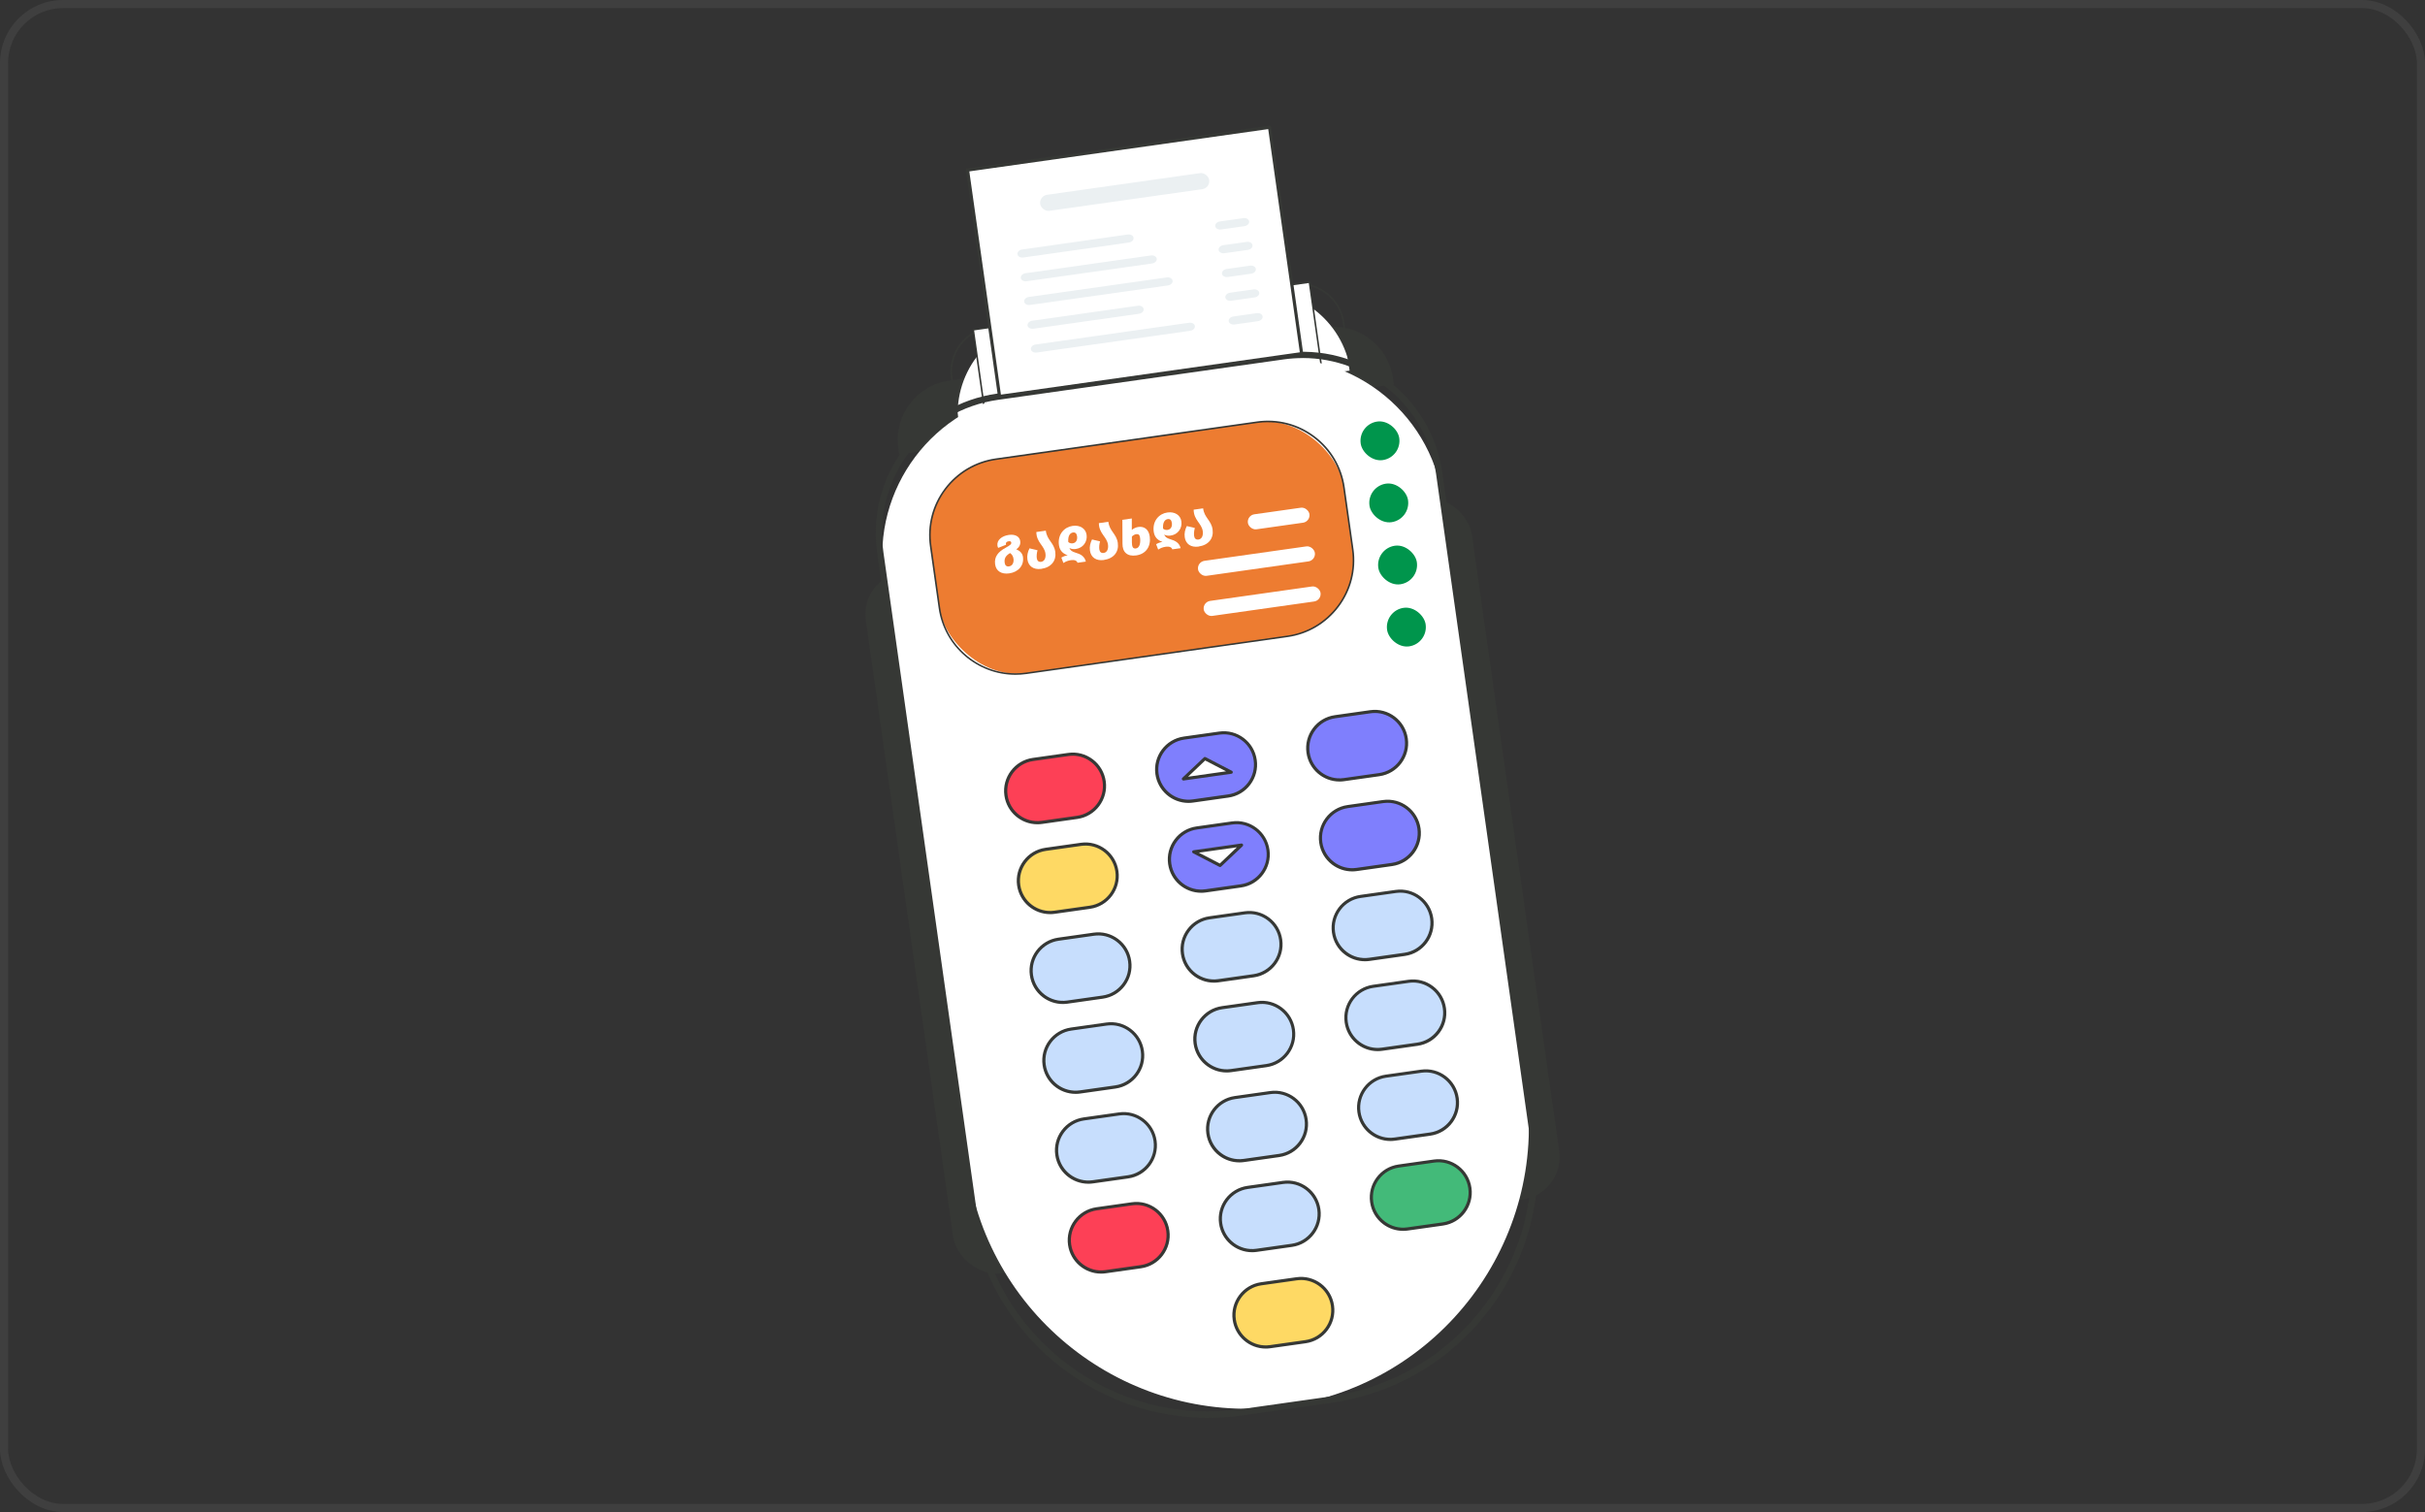 <?xml version="1.0" encoding="UTF-8"?>
<svg id="Layer_2" data-name="Layer 2" xmlns="http://www.w3.org/2000/svg" viewBox="0 0 598.4 373.17">
  <rect x="0" y="0" width="598.4" height="373.17" fill="#333333" stroke="none"/>
  <defs>
    <style>
      .cls-1 {
        fill: #ebf0f2;
      }

      .cls-1, .cls-2, .cls-3, .cls-4, .cls-5, .cls-6, .cls-7, .cls-8, .cls-9, .cls-10 {
        stroke-width: 0px;
      }

      .cls-2 {
        fill: #c7defd;
      }

      .cls-3 {
        fill: #43ba79;
      }

      .cls-4 {
        fill: #ed7c31;
      }

      .cls-5 {
        fill: #fed964;
      }

      .cls-6 {
        fill: #fd4056;
      }

      .cls-7 {
        fill: #363835;
      }

      .cls-8 {
        fill: #7f7ffd;
      }

      .cls-9 {
        fill: #fff;
      }

      .cls-11 {
        fill: none;
        stroke: #3f3f3f;
        stroke-miterlimit: 10;
        stroke-width: 2px;
      }

      .cls-10 {
        fill: #00954c;
      }
    </style>
  </defs>
  <g id="Layer_1-2" data-name="Layer 1">
    <g>
      <path class="cls-7" d="M343.94,94.85l-122.07,17.28-.21-1.48c-1.14-8.09,4.48-15.57,12.57-16.71l92.79-13.14c8.09-1.14,15.57,4.48,16.71,12.57l.21,1.48Z"/>
      <g>
        <rect class="cls-7" x="224.32" y="140.26" width="21.21" height="174.86" rx="10.61" ry="10.61" transform="translate(-29.6 35.18) rotate(-8.06)"/>
        <rect class="cls-7" x="352.87" y="122.06" width="21.21" height="174.86" rx="10.61" ry="10.61" transform="translate(-25.78 53.02) rotate(-8.06)"/>
      </g>
      <g>
        <g>
          <path class="cls-9" d="M257.65,75.39h51.24c12.81,0,23.22,10.4,23.22,23.22h-97.67c0-12.81,10.4-23.22,23.22-23.22Z" transform="translate(-9.4 40.56) rotate(-8.06)"/>
          <path class="cls-7" d="M236.54,105.53s-.08-.01-.12-.04c-.04-.03-.07-.08-.08-.13l-1.71-12.05c-.42-2.97.34-5.93,2.15-8.34,1.81-2.4,4.44-3.96,7.41-4.38l74.82-10.59c6.14-.87,11.84,3.42,12.71,9.56l1.71,12.05c.02.11-.06.21-.17.22l-96.71,13.69s-.02,0-.03,0ZM320.6,70.29c-.5,0-1.01.04-1.53.11l-74.82,10.59c-2.87.41-5.41,1.91-7.15,4.22-1.74,2.32-2.48,5.17-2.07,8.05l1.68,11.85,96.32-13.64-1.68-11.85c-.77-5.41-5.42-9.33-10.74-9.33Z"/>
        </g>
        <g>
          <rect class="cls-9" x="241.37" y="75.39" width="83.79" height="23.22" transform="translate(-9.4 40.56) rotate(-8.06)"/>
          <path class="cls-7" d="M243.41,104.56s-.08-.01-.12-.04c-.04-.03-.07-.08-.08-.13l-3.25-22.99c0-.05,0-.1.04-.15.03-.04.08-.07.13-.08l82.97-11.75c.11-.02.21.06.22.17l3.25,22.99c.02.11-.06.21-.17.22l-82.97,11.75s-.02,0-.03,0ZM240.38,81.54l3.2,22.6,82.58-11.69-3.2-22.6-82.58,11.69Z"/>
        </g>
      </g>
      <g>
        <path class="cls-9" d="M270.21,91.65h58.37c22.33,0,40.46,18.13,40.46,40.46v146.5c0,38.44-31.21,69.65-69.65,69.65h0c-38.44,0-69.65-31.21-69.65-69.65v-146.5c0-22.33,18.13-40.46,40.46-40.46Z" transform="translate(-27.88 44.14) rotate(-8.06)"/>
        <path class="cls-7" d="M298.09,349.92c-12.78,0-25.16-4.11-35.56-11.93-12.68-9.53-20.88-23.43-23.1-39.13l-22.98-162.36c-1.3-9.21,1.06-18.38,6.65-25.81,5.59-7.43,13.74-12.25,22.95-13.55l70.52-9.98c19.02-2.69,36.67,10.59,39.36,29.6l22.98,162.36c2.22,15.7-1.8,31.33-11.33,44.01-9.53,12.68-23.43,20.88-39.13,23.1h0l-21.89,3.1c-2.82.4-5.65.6-8.45.6ZM321.46,88.37c-1.55,0-3.11.11-4.68.33l-70.52,9.98c-8.8,1.25-16.58,5.84-21.92,12.94-5.34,7.1-7.59,15.85-6.35,24.65l22.98,162.36c2.16,15.29,10.15,28.82,22.5,38.1,12.34,9.28,27.56,13.2,42.85,11.04l21.89-3.1.11.78-.11-.78c15.29-2.16,28.82-10.15,38.1-22.5,9.28-12.34,13.2-27.56,11.04-42.85l-22.98-162.36c-2.35-16.58-16.62-28.6-32.91-28.6Z"/>
      </g>
      <g>
        <rect class="cls-4" x="230.23" y="108.5" width="103.01" height="53.37" rx="18.97" ry="18.97" transform="translate(-16.17 40.82) rotate(-8.06)"/>
        <path class="cls-7" d="M250.59,166.55c-9.39,0-17.61-6.93-18.97-16.48l-2.16-15.27c-.72-5.07.58-10.12,3.66-14.21,3.08-4.09,7.56-6.74,12.63-7.46l64.42-9.12c5.07-.72,10.12.58,14.21,3.66,4.09,3.08,6.74,7.56,7.46,12.63l2.16,15.27c.72,5.07-.58,10.12-3.66,14.21-3.08,4.09-7.56,6.74-12.63,7.46l-64.42,9.12c-.91.13-1.81.19-2.7.19ZM312.87,104.21c-.87,0-1.76.06-2.64.19l-64.42,9.12c-4.97.7-9.36,3.3-12.38,7.31-3.01,4.01-4.29,8.95-3.58,13.92l2.16,15.27c1.45,10.25,10.97,17.41,21.22,15.96l64.42-9.12.03.19-.03-.19c10.25-1.45,17.41-10.97,15.96-21.22l-2.16-15.27c-1.33-9.36-9.38-16.15-18.58-16.15Z"/>
      </g>
      <rect class="cls-10" x="335.72" y="104" width="9.61" height="9.61" rx="4.8" ry="4.8" transform="translate(-11.89 48.81) rotate(-8.06)"/>
      <rect class="cls-10" x="337.89" y="119.33" width="9.61" height="9.61" rx="4.8" ry="4.8" transform="translate(-14.02 49.26) rotate(-8.06)"/>
      <rect class="cls-10" x="340.06" y="134.65" width="9.61" height="9.61" rx="4.8" ry="4.8" transform="translate(-16.14 49.72) rotate(-8.06)"/>
      <rect class="cls-10" x="342.23" y="149.98" width="9.61" height="9.61" rx="4.8" ry="4.8" transform="translate(-18.27 50.17) rotate(-8.06)"/>
      <g>
        <g>
          <rect class="cls-6" x="248.12" y="186.74" width="24.48" height="15.68" rx="7.84" ry="7.84" transform="translate(-24.7 38.41) rotate(-8.06)"/>
          <path class="cls-7" d="M255.99,203.43c-4.03,0-7.56-2.97-8.14-7.08-.64-4.49,2.5-8.67,7-9.3l8.71-1.23c2.18-.31,4.34.25,6.1,1.57,1.76,1.32,2.89,3.25,3.2,5.43.64,4.49-2.5,8.67-7,9.3l-8.71,1.23c-.39.06-.78.08-1.16.08ZM264.72,186.52c-.35,0-.7.02-1.05.07l-8.71,1.23c-4.07.58-6.91,4.35-6.33,8.42s4.35,6.91,8.42,6.33l8.71-1.23.06.39-.06-.39c4.07-.58,6.91-4.35,6.33-8.42-.53-3.71-3.72-6.41-7.37-6.41Z"/>
        </g>
        <g>
          <rect class="cls-5" x="251.26" y="208.92" width="24.48" height="15.68" rx="7.84" ry="7.84" transform="translate(-27.78 39.07) rotate(-8.06)"/>
          <path class="cls-7" d="M259.13,225.61c-4.03,0-7.56-2.97-8.15-7.08-.64-4.49,2.5-8.67,7-9.3l8.71-1.23c4.5-.64,8.67,2.5,9.3,7,.64,4.49-2.5,8.67-7,9.3l-8.71,1.23c-.39.06-.78.08-1.16.08ZM267.86,208.7c-.35,0-.7.02-1.05.07l-8.71,1.23c-4.07.58-6.91,4.35-6.33,8.42.58,4.07,4.36,6.91,8.42,6.33l8.71-1.23c4.07-.58,6.91-4.35,6.33-8.42-.53-3.71-3.72-6.41-7.37-6.41ZM268.95,223.91h0,0Z"/>
        </g>
        <g>
          <rect class="cls-2" x="254.4" y="231.1" width="24.48" height="15.68" rx="7.84" ry="7.84" transform="translate(-30.86 39.73) rotate(-8.06)"/>
          <path class="cls-7" d="M262.26,247.79c-1.77,0-3.49-.57-4.93-1.65-1.76-1.32-2.89-3.25-3.2-5.43-.64-4.49,2.5-8.67,7-9.3l8.71-1.23c2.18-.31,4.34.25,6.1,1.57,1.76,1.32,2.9,3.25,3.2,5.43.31,2.18-.25,4.34-1.57,6.1-1.32,1.76-3.25,2.89-5.43,3.2l-8.71,1.23c-.39.06-.78.08-1.17.08ZM271.01,230.88c-.35,0-.71.02-1.06.07l-8.71,1.23c-4.07.58-6.91,4.35-6.33,8.42.58,4.07,4.36,6.91,8.42,6.33l8.71-1.23.06.39-.06-.39c1.97-.28,3.71-1.31,4.91-2.9,1.2-1.59,1.7-3.55,1.42-5.52s-1.31-3.71-2.9-4.91c-1.3-.98-2.86-1.5-4.46-1.5Z"/>
        </g>
        <g>
          <rect class="cls-2" x="257.53" y="253.28" width="24.48" height="15.68" rx="7.84" ry="7.84" transform="translate(-33.94 40.39) rotate(-8.06)"/>
          <path class="cls-7" d="M265.41,269.97c-4.03,0-7.56-2.97-8.14-7.08-.64-4.49,2.5-8.67,7-9.3l8.71-1.23c2.18-.31,4.34.25,6.1,1.57,1.76,1.32,2.89,3.25,3.2,5.43.64,4.49-2.5,8.67-7,9.3l-8.71,1.23c-.39.06-.78.08-1.16.08ZM274.15,253.05c-.35,0-.71.02-1.06.07l-8.71,1.23c-4.07.58-6.91,4.35-6.33,8.42.58,4.07,4.36,6.91,8.42,6.33l8.71-1.23.06.39-.06-.39c4.07-.58,6.91-4.35,6.33-8.42-.28-1.97-1.31-3.71-2.9-4.91-1.3-.98-2.86-1.5-4.46-1.5Z"/>
        </g>
        <g>
          <rect class="cls-2" x="260.67" y="275.46" width="24.48" height="15.68" rx="7.84" ry="7.84" transform="translate(-37.02 41.05) rotate(-8.06)"/>
          <path class="cls-7" d="M268.55,292.15c-4.03,0-7.56-2.97-8.15-7.08-.31-2.18.25-4.34,1.57-6.1,1.32-1.76,3.25-2.89,5.43-3.2l8.71-1.23c4.5-.64,8.67,2.5,9.3,7s-2.5,8.67-7,9.3l-8.71,1.23c-.39.06-.78.08-1.16.08ZM277.28,275.23c-.35,0-.7.02-1.05.07l-8.71,1.23c-1.97.28-3.71,1.31-4.91,2.9s-1.7,3.55-1.42,5.52c.58,4.07,4.36,6.91,8.42,6.33l8.71-1.23h0c4.07-.58,6.91-4.35,6.33-8.42-.53-3.71-3.72-6.41-7.37-6.41Z"/>
        </g>
        <g>
          <rect class="cls-6" x="263.81" y="297.64" width="24.48" height="15.68" rx="7.84" ry="7.84" transform="translate(-40.09 41.71) rotate(-8.06)"/>
          <path class="cls-7" d="M271.69,314.33c-4.03,0-7.56-2.97-8.14-7.08-.64-4.49,2.5-8.67,7-9.3l8.71-1.23c4.5-.64,8.67,2.5,9.3,7,.64,4.49-2.5,8.67-7,9.3h0l-8.71,1.23c-.39.06-.78.08-1.16.08ZM280.42,297.41c-.35,0-.7.02-1.05.07l-8.71,1.23c-4.07.58-6.91,4.35-6.33,8.42.58,4.07,4.36,6.91,8.42,6.33l8.71-1.23c4.07-.58,6.91-4.35,6.33-8.42-.53-3.71-3.72-6.41-7.37-6.41ZM281.51,312.63h0,0Z"/>
        </g>
      </g>
      <g>
        <rect class="cls-8" x="285.38" y="181.47" width="24.48" height="15.68" rx="7.84" ry="7.84" transform="translate(-23.6 43.59) rotate(-8.06)"/>
        <path class="cls-7" d="M293.26,198.16c-4.03,0-7.56-2.97-8.15-7.08-.64-4.49,2.5-8.67,7-9.3l8.71-1.23c4.49-.64,8.67,2.5,9.3,7,.31,2.18-.25,4.34-1.57,6.1-1.32,1.76-3.25,2.89-5.43,3.2l-8.71,1.23c-.39.06-.78.08-1.16.08ZM301.99,181.24c-.35,0-.7.02-1.05.07l-8.71,1.23c-4.07.58-6.91,4.35-6.33,8.42.58,4.07,4.36,6.91,8.42,6.33l8.71-1.23h0c1.97-.28,3.71-1.31,4.91-2.9s1.7-3.55,1.42-5.52c-.53-3.71-3.72-6.41-7.37-6.41Z"/>
      </g>
      <g>
        <rect class="cls-8" x="288.52" y="203.65" width="24.48" height="15.68" rx="7.84" ry="7.84" transform="translate(-26.67 44.25) rotate(-8.06)"/>
        <path class="cls-7" d="M296.4,220.34c-4.03,0-7.56-2.97-8.15-7.08-.31-2.18.25-4.34,1.57-6.1,1.32-1.76,3.25-2.89,5.43-3.2l8.71-1.23c4.5-.64,8.67,2.5,9.3,7,.64,4.49-2.5,8.67-7,9.3l-8.71,1.23c-.39.06-.78.08-1.16.08ZM305.13,203.42c-.35,0-.7.02-1.05.07l-8.71,1.23c-1.97.28-3.71,1.31-4.91,2.9s-1.7,3.55-1.42,5.52c.58,4.07,4.35,6.91,8.42,6.33l8.71-1.23.06.39-.06-.39c4.07-.58,6.91-4.35,6.33-8.42-.53-3.71-3.72-6.41-7.37-6.41Z"/>
      </g>
      <g>
        <rect class="cls-2" x="291.66" y="225.83" width="24.48" height="15.68" rx="7.84" ry="7.84" transform="translate(-29.75 44.9) rotate(-8.06)"/>
        <path class="cls-7" d="M299.54,242.52c-4.03,0-7.56-2.97-8.14-7.08-.31-2.18.25-4.34,1.57-6.1,1.32-1.76,3.25-2.89,5.43-3.2l8.71-1.23c2.18-.31,4.34.25,6.1,1.57,1.76,1.32,2.89,3.25,3.2,5.43.64,4.49-2.5,8.67-7,9.3l-8.71,1.23c-.39.06-.78.08-1.16.08ZM308.28,225.6c-.35,0-.71.02-1.06.07l-8.71,1.23c-1.97.28-3.71,1.31-4.91,2.9-1.2,1.59-1.7,3.55-1.42,5.52.58,4.07,4.35,6.91,8.42,6.33l8.71-1.23.06.39-.06-.39c4.07-.58,6.91-4.35,6.33-8.42-.28-1.97-1.31-3.71-2.9-4.91-1.3-.98-2.86-1.5-4.46-1.5Z"/>
      </g>
      <g>
        <rect class="cls-2" x="294.8" y="248.01" width="24.48" height="15.68" rx="7.84" ry="7.84" transform="translate(-32.83 45.56) rotate(-8.06)"/>
        <path class="cls-7" d="M302.68,264.69c-4.03,0-7.56-2.97-8.15-7.08-.64-4.49,2.5-8.67,7-9.3l8.71-1.23c4.5-.64,8.67,2.5,9.3,7,.64,4.49-2.5,8.67-7,9.3l-8.71,1.23c-.39.06-.78.08-1.16.08ZM311.41,247.78c-.35,0-.7.02-1.05.07l-8.71,1.23c-4.07.58-6.91,4.35-6.33,8.42.58,4.07,4.36,6.91,8.42,6.33l8.71-1.23c4.07-.58,6.91-4.35,6.33-8.42-.53-3.71-3.72-6.41-7.37-6.41ZM312.5,262.99h0,0Z"/>
      </g>
      <g>
        <rect class="cls-2" x="297.94" y="270.18" width="24.48" height="15.68" rx="7.84" ry="7.84" transform="translate(-35.91 46.22) rotate(-8.06)"/>
        <path class="cls-7" d="M305.81,286.88c-1.77,0-3.49-.57-4.93-1.65-1.76-1.32-2.89-3.25-3.2-5.43-.64-4.49,2.5-8.67,7-9.3l8.71-1.23c4.5-.64,8.67,2.5,9.3,7,.31,2.18-.25,4.34-1.57,6.1-1.32,1.76-3.25,2.89-5.43,3.2l-8.71,1.23c-.39.06-.78.08-1.17.08ZM314.55,269.96c-.35,0-.7.02-1.05.07l-8.71,1.23c-4.07.58-6.91,4.35-6.33,8.42.58,4.07,4.36,6.91,8.42,6.33l8.71-1.23.06.39-.06-.39c1.97-.28,3.71-1.31,4.91-2.9,1.2-1.59,1.7-3.55,1.42-5.52-.53-3.71-3.72-6.41-7.37-6.41Z"/>
      </g>
      <g>
        <rect class="cls-2" x="301.08" y="292.36" width="24.48" height="15.68" rx="7.84" ry="7.84" transform="translate(-38.99 46.88) rotate(-8.06)"/>
        <path class="cls-7" d="M308.96,309.05c-4.03,0-7.56-2.97-8.14-7.08-.64-4.49,2.5-8.67,7-9.3l8.71-1.23c4.5-.64,8.67,2.5,9.3,7,.64,4.49-2.5,8.67-7,9.3l-8.71,1.23c-.39.06-.78.08-1.16.08ZM317.69,292.14c-.35,0-.7.02-1.05.07l-8.71,1.23c-4.07.58-6.91,4.35-6.33,8.42.58,4.07,4.36,6.91,8.42,6.33l8.71-1.23h0c4.07-.58,6.91-4.35,6.33-8.42-.53-3.71-3.72-6.41-7.37-6.41Z"/>
      </g>
      <g>
        <rect class="cls-5" x="304.45" y="316.14" width="24.48" height="15.68" rx="7.84" ry="7.84" transform="translate(-42.29 47.59) rotate(-8.06)"/>
        <path class="cls-7" d="M312.33,332.83c-4.03,0-7.56-2.97-8.15-7.08-.64-4.49,2.5-8.67,7-9.3l8.71-1.23c4.5-.64,8.67,2.5,9.3,7,.31,2.18-.25,4.34-1.57,6.1-1.32,1.76-3.25,2.89-5.43,3.2l-8.71,1.23c-.39.06-.78.08-1.16.08ZM321.05,315.92c-.35,0-.7.02-1.05.07l-8.71,1.23c-4.07.58-6.91,4.35-6.33,8.42.58,4.07,4.35,6.91,8.42,6.33l8.71-1.23h0c1.97-.28,3.71-1.31,4.91-2.9,1.2-1.59,1.7-3.55,1.42-5.52-.53-3.71-3.72-6.41-7.37-6.41Z"/>
      </g>
      <g>
        <g>
          <rect class="cls-8" x="322.65" y="176.19" width="24.48" height="15.68" rx="7.84" ry="7.84" transform="translate(-22.49 48.76) rotate(-8.06)"/>
          <path class="cls-7" d="M330.53,192.88c-4.03,0-7.56-2.97-8.14-7.08-.31-2.18.25-4.34,1.57-6.1,1.32-1.76,3.25-2.89,5.43-3.2l8.71-1.23c4.5-.64,8.67,2.5,9.3,7,.64,4.49-2.5,8.67-7,9.3h0l-8.71,1.23c-.39.06-.78.08-1.16.08ZM339.26,175.97c-.35,0-.7.02-1.05.07l-8.71,1.23c-1.97.28-3.71,1.31-4.91,2.9s-1.7,3.55-1.42,5.52c.58,4.07,4.36,6.91,8.42,6.33l8.71-1.23c4.07-.58,6.91-4.35,6.33-8.42-.53-3.71-3.72-6.41-7.37-6.41ZM340.35,191.18h0,0Z"/>
        </g>
        <g>
          <rect class="cls-8" x="325.79" y="198.37" width="24.48" height="15.68" rx="7.84" ry="7.84" transform="translate(-25.57 49.42) rotate(-8.06)"/>
          <path class="cls-7" d="M333.66,215.06c-1.77,0-3.49-.57-4.93-1.65-1.76-1.32-2.89-3.25-3.2-5.43-.64-4.49,2.5-8.67,7-9.3l8.71-1.23c4.5-.64,8.67,2.5,9.3,7,.64,4.49-2.5,8.67-7,9.3l-8.71,1.23c-.39.06-.78.08-1.17.08ZM342.39,198.14c-.35,0-.7.02-1.05.07l-8.71,1.23c-4.07.58-6.91,4.35-6.33,8.42.58,4.07,4.36,6.91,8.42,6.33l8.71-1.23.06.39-.06-.39c4.07-.58,6.91-4.35,6.33-8.42-.53-3.71-3.72-6.41-7.37-6.41Z"/>
        </g>
        <g>
          <rect class="cls-2" x="328.93" y="220.55" width="24.48" height="15.68" rx="7.84" ry="7.84" transform="translate(-28.64 50.08) rotate(-8.06)"/>
          <path class="cls-7" d="M336.8,237.24c-1.77,0-3.49-.57-4.93-1.65-1.76-1.32-2.89-3.25-3.2-5.43-.64-4.49,2.5-8.67,7-9.3l8.71-1.23c4.5-.63,8.67,2.5,9.3,7,.64,4.49-2.5,8.67-7,9.3l-8.71,1.23c-.39.06-.78.08-1.17.08ZM345.53,220.32c-.35,0-.7.02-1.05.07l-8.71,1.23c-4.07.58-6.91,4.35-6.33,8.42.28,1.97,1.31,3.71,2.9,4.91s3.55,1.7,5.52,1.42l8.71-1.23c4.07-.58,6.91-4.35,6.33-8.42-.53-3.71-3.72-6.41-7.37-6.41ZM346.63,235.54h0,0Z"/>
        </g>
        <g>
          <rect class="cls-2" x="332.07" y="242.73" width="24.48" height="15.68" rx="7.84" ry="7.84" transform="translate(-31.72 50.74) rotate(-8.06)"/>
          <path class="cls-7" d="M339.95,259.42c-4.03,0-7.56-2.97-8.14-7.08-.64-4.49,2.5-8.67,7-9.3l8.71-1.23c2.18-.31,4.34.25,6.1,1.57,1.76,1.32,2.89,3.25,3.2,5.43.31,2.18-.25,4.34-1.57,6.1-1.32,1.76-3.25,2.89-5.43,3.2l-8.71,1.23c-.39.06-.78.08-1.16.08ZM348.67,242.5c-.35,0-.7.02-1.05.07l-8.71,1.23c-4.07.58-6.91,4.35-6.33,8.42.58,4.07,4.35,6.91,8.42,6.33l8.71-1.23.06.39-.06-.39c1.97-.28,3.71-1.31,4.91-2.9,1.2-1.59,1.7-3.55,1.42-5.52-.53-3.71-3.72-6.41-7.37-6.41Z"/>
        </g>
        <g>
          <rect class="cls-2" x="335.21" y="264.91" width="24.48" height="15.68" rx="7.84" ry="7.84" transform="translate(-34.8 51.39) rotate(-8.06)"/>
          <path class="cls-7" d="M343.09,281.6c-4.03,0-7.56-2.97-8.14-7.08-.64-4.49,2.5-8.67,7-9.3l8.71-1.23c4.5-.64,8.67,2.5,9.3,7,.64,4.49-2.5,8.67-7,9.3l-8.71,1.23c-.39.06-.78.08-1.16.08ZM351.81,264.68c-.35,0-.7.02-1.05.07l-8.71,1.23c-4.07.58-6.91,4.35-6.33,8.42s4.35,6.91,8.42,6.33l8.71-1.23.06.39-.06-.39c4.07-.58,6.91-4.35,6.33-8.42-.53-3.71-3.72-6.41-7.37-6.41Z"/>
        </g>
        <g>
          <rect class="cls-3" x="338.35" y="287.09" width="24.48" height="15.68" rx="7.84" ry="7.84" transform="translate(-37.88 52.05) rotate(-8.06)"/>
          <path class="cls-7" d="M346.22,303.78c-1.77,0-3.49-.57-4.93-1.65-1.76-1.32-2.89-3.25-3.2-5.43-.64-4.49,2.5-8.67,7-9.3l8.71-1.23c4.5-.64,8.67,2.5,9.3,7s-2.5,8.67-7,9.3l-8.71,1.23c-.39.06-.78.08-1.17.08ZM354.95,286.86c-.35,0-.7.02-1.05.07l-8.71,1.23c-1.97.28-3.71,1.31-4.91,2.9-1.2,1.59-1.7,3.55-1.42,5.52.28,1.97,1.31,3.71,2.9,4.91,1.59,1.2,3.55,1.7,5.52,1.42l8.71-1.23c4.07-.58,6.91-4.35,6.33-8.42-.53-3.71-3.72-6.41-7.37-6.41ZM356.05,302.07h0,0Z"/>
        </g>
      </g>
      <g>
        <polygon class="cls-9" points="297.33 187.21 300.58 188.89 303.82 190.57 297.92 191.4 292.02 192.24 294.67 189.73 297.33 187.21"/>
        <path class="cls-7" d="M292.02,192.63c-.15,0-.29-.08-.35-.22-.07-.15-.04-.34.08-.45l5.31-5.03c.12-.12.3-.14.45-.06l6.49,3.36c.15.08.23.25.21.41-.03.17-.16.3-.33.32l-11.8,1.67s-.04,0-.06,0ZM297.39,187.69l-4.21,4,9.37-1.33-5.16-2.67Z"/>
      </g>
      <g>
        <polygon class="cls-9" points="301.06 213.58 303.71 211.07 306.37 208.55 300.47 209.39 294.57 210.22 297.81 211.9 301.06 213.58"/>
        <path class="cls-7" d="M301.06,213.98c-.06,0-.12-.01-.18-.04l-6.49-3.36c-.15-.08-.23-.25-.21-.41.03-.17.16-.3.33-.32l11.8-1.67c.17-.02.33.06.41.22.07.15.04.34-.08.45l-5.31,5.03c-.07.07-.17.11-.27.11ZM295.84,210.44l5.16,2.67,4.21-4-9.37,1.33Z"/>
      </g>
      <rect class="cls-9" x="296.89" y="146.52" width="29.12" height="3.74" rx="1.87" ry="1.87" transform="translate(-17.73 45.12) rotate(-8.06)"/>
      <rect class="cls-9" x="295.48" y="136.62" width="29.12" height="3.74" rx="1.87" ry="1.87" transform="translate(-16.35 44.83) rotate(-8.06)"/>
      <rect class="cls-9" x="307.85" y="126.11" width="15.34" height="3.74" rx="1.87" ry="1.87" transform="translate(-14.82 45.49) rotate(-8.06)"/>
      <g>
        <g>
          <rect class="cls-9" x="242.33" y="36.41" width="75.28" height="56.43" transform="translate(-6.29 39.88) rotate(-8.06)"/>
          <path class="cls-7" d="M246.66,98.23c-.19,0-.36-.14-.39-.34l-7.91-55.87c-.01-.1.01-.21.07-.29.06-.08.16-.14.26-.15l74.54-10.55c.21-.03.41.12.44.33l7.91,55.87c.01.1-.01.21-.07.29-.06.08-.16.14-.26.15l-74.54,10.55s-.04,0-.06,0ZM239.19,42.3l7.8,55.09,73.76-10.44-7.8-55.09-73.76,10.44Z"/>
        </g>
        <rect class="cls-1" x="256.47" y="45.39" width="42.12" height="4" rx="2" ry="2" transform="translate(-3.9 39.37) rotate(-8.06)"/>
        <path class="cls-1" d="M278.27,57.88l-26.03,3.69c-.73.1-1.25.63-1.17,1.18s.73.91,1.45.8l26.03-3.69c.73-.1,1.25-.63,1.17-1.18s-.73-.91-1.45-.8Z"/>
        <path class="cls-1" d="M306.79,53.84l-5.74.81c-.73.1-1.25.63-1.17,1.18s.73.91,1.45.8l5.74-.81c.73-.1,1.25-.63,1.17-1.18s-.73-.91-1.45-.8Z"/>
        <path class="cls-1" d="M307.62,59.7l-5.74.81c-.73.1-1.25.63-1.17,1.18s.73.91,1.45.8l5.74-.81c.73-.1,1.25-.63,1.17-1.18s-.73-.91-1.45-.8Z"/>
        <path class="cls-1" d="M308.45,65.57l-5.74.81c-.73.1-1.25.63-1.17,1.18s.73.91,1.45.8l5.74-.81c.73-.1,1.25-.63,1.17-1.18s-.73-.91-1.45-.8Z"/>
        <path class="cls-1" d="M309.28,71.43l-5.74.81c-.73.1-1.25.63-1.17,1.18s.73.91,1.45.8l5.74-.81c.73-.1,1.25-.63,1.17-1.18s-.73-.91-1.45-.8Z"/>
        <path class="cls-1" d="M310.11,77.29l-5.74.81c-.73.1-1.25.63-1.17,1.18s.73.91,1.45.8l5.74-.81c.73-.1,1.25-.63,1.17-1.18s-.73-.91-1.45-.8Z"/>
        <path class="cls-1" d="M283.99,63.05l-30.92,4.38c-.73.1-1.25.63-1.17,1.18s.73.91,1.45.8l30.92-4.38c.73-.1,1.25-.63,1.17-1.18s-.73-.91-1.45-.8Z"/>
        <path class="cls-1" d="M287.9,68.47l-34,4.81c-.73.1-1.25.63-1.17,1.18s.73.91,1.45.8l34-4.81c.73-.1,1.25-.63,1.17-1.18s-.73-.91-1.45-.8Z"/>
        <path class="cls-1" d="M280.76,75.46l-26.03,3.69c-.73.1-1.25.63-1.17,1.18s.73.91,1.45.8l26.03-3.69c.73-.1,1.25-.63,1.17-1.18s-.73-.91-1.45-.8Z"/>
        <path class="cls-1" d="M293.4,79.66l-37.84,5.36c-.73.1-1.25.63-1.17,1.18s.73.91,1.45.8l37.84-5.36c.73-.1,1.25-.63,1.17-1.18s-.73-.91-1.45-.8Z"/>
      </g>
      <g>
        <path class="cls-9" d="M252.43,137.49c.29,2.05-1.11,3.7-3.39,4.02-1.93.27-3.25-.58-3.48-2.22-.27-1.92.79-3.1,2.53-4.07,1.25-.68,1.5-.94,1.45-1.32-.03-.23-.21-.37-.62-.32-.48.07-.75.31-.7.67.01.08.02.11.04.19l-1.95.78c-.09-.17-.15-.35-.18-.57-.19-1.36,1.12-2.39,2.8-2.63,1.6-.23,2.67.41,2.82,1.51.13.9-.26,1.53-.97,2.06.88.33,1.52.94,1.66,1.89ZM250.09,137.9c-.09-.66-.4-1.09-.84-1.41-1.05.64-1.49,1.29-1.33,2.42.09.64.46.96,1.05.88.95-.14,1.24-1.07,1.12-1.89Z"/>
        <path class="cls-9" d="M256.95,140.4h-.01s-.01,0-.01,0c-1.92.26-3.17-.69-3.4-2.32-.14-.98.08-1.88.51-2.75l1.99.48c-.17.54-.27,1.36-.19,1.94.09.64.43.99,1.08.91.91-.14,1.19-1.1,1.06-2.04-.28-2-2.22-2.7-2.25-5.32l2.34-.33c.28,2.35,2.01,2.95,2.33,5.21.31,2.18-.96,3.85-3.44,4.21Z"/>
        <path class="cls-9" d="M265.47,135.49c-.57.08-1.07.02-1.58-.24.24.6.66.88,1.47,1.13,1.26.37,2.24.86,2.59,2.22l-2.06.29c-.15-.52-.74-.76-1.58-.65-.78.11-1.33.34-1.9.71l-.51-1.33c.37-.23.98-.49,1.57-.57-.97-.34-1.94-.97-2.16-2.49-.38-2.7,1.34-4.49,3.37-4.77,1.86-.26,3.24.68,3.45,2.2.24,1.67-.83,3.25-2.66,3.5ZM264.75,134.08c.81-.12,1.15-.85,1.03-1.74-.1-.71-.47-1-1.01-.92-.7.1-1.28.78-1.16,2.36.34.28.71.37,1.15.31Z"/>
        <path class="cls-9" d="M272.38,138.21h-.01s-.01,0-.01,0c-1.92.26-3.17-.69-3.4-2.32-.14-.98.08-1.88.51-2.75l1.99.48c-.17.54-.27,1.36-.19,1.94.09.64.43.99,1.08.91.91-.14,1.19-1.1,1.06-2.04-.28-2-2.22-2.7-2.25-5.32l2.34-.33c.28,2.35,2.01,2.95,2.33,5.21.31,2.18-.96,3.85-3.44,4.21Z"/>
        <path class="cls-9" d="M283.71,132.36c.34,2.43-.86,4.37-3.36,4.72-2.18.31-3.4-.82-3.36-2.93l-.03-5.86,2.33-.33v2.83c.39-.35.97-.64,1.62-.74,1.5-.21,2.56.68,2.79,2.3ZM281.32,132.69c-.1-.69-.38-.93-.93-.86-.39.06-.77.28-1.08.59v1.44c.02.97.18,1.61.99,1.5,1.03-.15,1.17-1.61,1.02-2.68Z"/>
        <path class="cls-9" d="M288.86,132.18c-.57.08-1.07.02-1.58-.24.24.6.66.88,1.47,1.13,1.26.37,2.24.86,2.59,2.22l-2.06.29c-.15-.52-.74-.76-1.58-.65-.78.11-1.33.34-1.9.71l-.51-1.33c.37-.23.98-.49,1.57-.57-.97-.34-1.94-.97-2.16-2.49-.38-2.7,1.34-4.49,3.37-4.77,1.86-.26,3.24.68,3.45,2.2.24,1.67-.83,3.25-2.66,3.5ZM288.14,130.77c.81-.12,1.15-.85,1.03-1.74-.1-.71-.47-1-1.01-.92-.7.1-1.28.78-1.16,2.36.34.28.71.37,1.15.31Z"/>
        <path class="cls-9" d="M295.77,134.9h-.01s-.01,0-.01,0c-1.92.26-3.17-.69-3.4-2.32-.14-.98.08-1.88.51-2.75l1.99.48c-.17.54-.27,1.36-.19,1.94.09.64.43.99,1.08.91.91-.14,1.19-1.1,1.06-2.05-.28-2-2.22-2.7-2.25-5.32l2.34-.33c.28,2.35,2.01,2.95,2.33,5.21.31,2.18-.96,3.85-3.44,4.21Z"/>
      </g>
    </g>
    <rect class="cls-11" x="1" y="1" width="596.4" height="371.17" rx="14.56" ry="14.56"/>
  </g>
</svg>